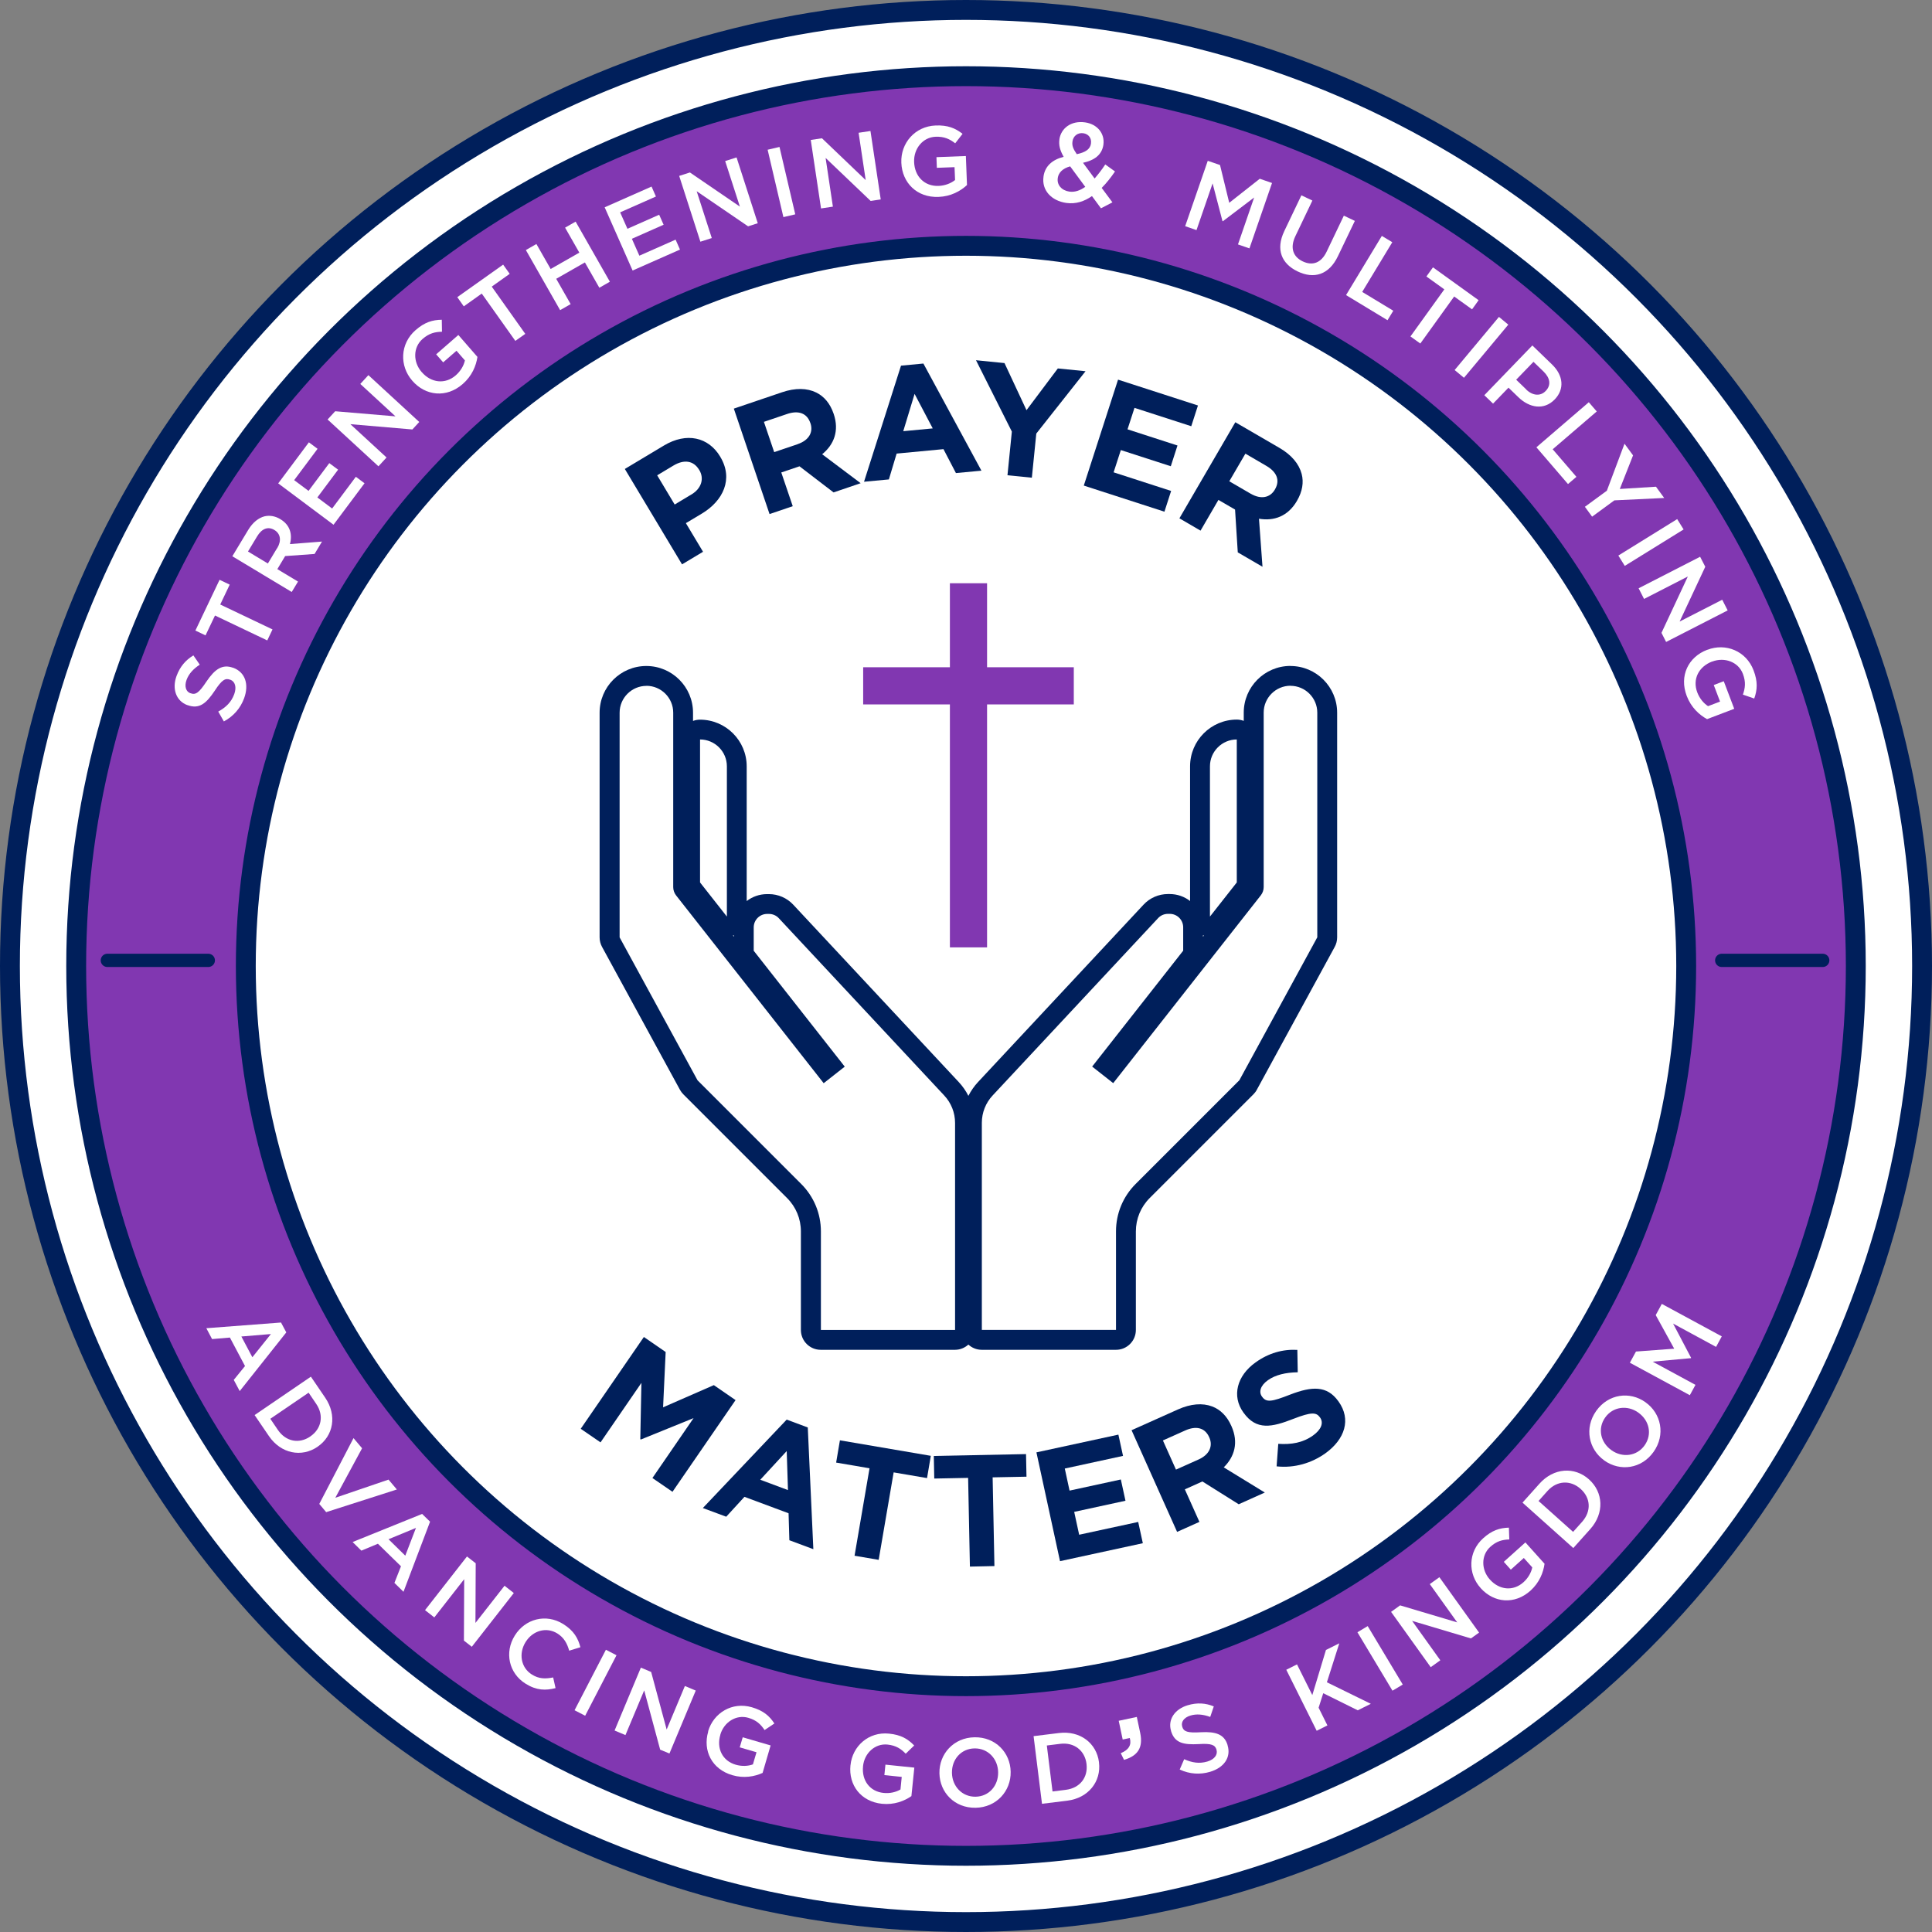 <svg xmlns="http://www.w3.org/2000/svg" id="Artwork" viewBox="0 0 291.6 291.6"><rect x="0" y="0" width="291.6" height="291.6" fill="#808080" stroke="none"/><defs><style>      .cls-1 {        fill: none;        stroke-width: 2px;      }      .cls-1, .cls-2, .cls-3 {        stroke: #001f5b;        stroke-linecap: round;        stroke-linejoin: round;      }      .cls-4 {        fill: #001f5b;      }      .cls-5, .cls-2 {        fill: #fff;      }      .cls-2, .cls-3 {        stroke-width: 3px;      }      .cls-3, .cls-6 {        fill: #8137b1;      }    </style></defs><circle class="cls-2" cx="145.8" cy="145.8" r="144.3"></circle><circle class="cls-3" cx="145.8" cy="145.8" r="134.3"></circle><line class="cls-1" x1="31.44" y1="144.95" x2="16.2" y2="144.95"></line><circle class="cls-2" cx="145.8" cy="145.8" r="108.7"></circle><g><path class="cls-4" d="M94.31,70.78l5.89-3.53c3.44-2.06,6.74-1.27,8.5,1.67l.02.04c2,3.33.44,6.62-2.79,8.56l-2.41,1.44,2.59,4.32-3.17,1.9-8.64-14.41ZM104.35,74.64c1.58-.95,1.94-2.45,1.2-3.69l-.03-.04c-.85-1.42-2.3-1.59-3.88-.64l-2.45,1.47,2.64,4.41,2.51-1.51Z"></path><path class="cls-4" d="M110.74,61.68l7.28-2.47c2.02-.69,3.79-.65,5.19.04,1.19.59,2.09,1.67,2.6,3.17l.02.05c.87,2.57.03,4.65-1.74,6.09l5.81,4.37-4.09,1.39-5.14-3.94-2.75.93,1.73,5.09-3.5,1.19-5.39-15.91ZM120.4,67.03c1.71-.58,2.38-1.82,1.92-3.16l-.02-.04c-.51-1.5-1.82-1.92-3.52-1.34l-3.48,1.18,1.55,4.57,3.55-1.2Z"></path><path class="cls-4" d="M135.98,55.19l3.39-.32,8.76,16.17-3.85.36-1.88-3.61-7.07.67-1.17,3.9-3.75.35,5.58-17.52ZM140.78,64.66l-2.74-5.21-1.71,5.63,4.44-.42Z"></path><path class="cls-4" d="M152.72,65.14l-5.41-10.77,4.3.43,3.32,7.11,4.73-6.3,4.18.42-7.43,9.41-.67,6.66-3.68-.37.66-6.59Z"></path><path class="cls-4" d="M168.75,57.3l12.06,3.9-1.01,3.13-8.57-2.77-1.05,3.24,7.54,2.44-1.01,3.13-7.54-2.44-1.09,3.36,8.68,2.81-1.01,3.13-12.17-3.94,5.17-15.99Z"></path><path class="cls-4" d="M186.45,63.73l6.64,3.86c1.85,1.07,2.97,2.43,3.37,3.93.34,1.28.11,2.67-.69,4.04l-.02.04c-1.36,2.34-3.49,3.08-5.73,2.69l.53,7.25-3.73-2.17-.41-6.46-2.51-1.46-2.7,4.64-3.19-1.86,8.45-14.52ZM188.78,74.52c1.56.91,2.93.59,3.64-.63l.02-.04c.8-1.37.25-2.63-1.3-3.53l-3.17-1.85-2.43,4.17,3.23,1.88Z"></path></g><g><path class="cls-4" d="M97.19,201.8l3.28,2.26-.39,8.35,7.66-3.35,3.28,2.26-9.52,13.84-3.03-2.08,6.21-9.04-7.96,3.23-.08-.05.17-8.5-6.17,8.98-2.99-2.05,9.52-13.84Z"></path><path class="cls-4" d="M118.73,214.26l3.19,1.19.84,18.37-3.62-1.35-.12-4.07-6.66-2.48-2.75,3-3.53-1.31,12.65-13.34ZM118.93,224.89l-.19-5.88-3.99,4.33,4.18,1.56Z"></path><path class="cls-4" d="M131.24,221.61l-5.04-.86.57-3.36,13.72,2.34-.57,3.36-5.04-.86-2.26,13.2-3.64-.62,2.26-13.2Z"></path><path class="cls-4" d="M146.12,223.06l-5.11.1-.07-3.41,13.92-.28.07,3.41-5.11.1.27,13.39-3.7.08-.27-13.39Z"></path><path class="cls-4" d="M156.42,219.21l12.38-2.68.7,3.21-8.79,1.91.72,3.33,7.74-1.68.7,3.21-7.74,1.68.75,3.45,8.91-1.93.7,3.21-12.5,2.71-3.56-16.42Z"></path><path class="cls-4" d="M170.78,215.87l7.01-3.14c1.95-.87,3.71-1,5.17-.45,1.24.47,2.24,1.47,2.88,2.92l.02.04c1.11,2.48.47,4.63-1.16,6.23l6.2,3.8-3.94,1.77-5.48-3.44-2.65,1.19,2.2,4.91-3.37,1.51-6.87-15.34ZM180.91,220.28c1.64-.74,2.19-2.03,1.61-3.33l-.02-.04c-.65-1.45-1.99-1.74-3.63-1l-3.35,1.5,1.97,4.4,3.42-1.53Z"></path><path class="cls-4" d="M192.68,221.32l.25-3.4c1.96.13,3.71-.15,5.26-1.27,1.23-.88,1.62-1.9,1.05-2.7l-.03-.04c-.55-.76-1.29-.81-4,.24-3.25,1.27-5.57,1.78-7.52-.93l-.03-.04c-1.78-2.48-.96-5.54,1.83-7.54,1.99-1.43,4.13-2.02,6.32-1.9l.06,3.38c-1.81.03-3.36.38-4.51,1.2s-1.38,1.79-.9,2.45l.03.04c.64.9,1.44.77,4.23-.32,3.29-1.27,5.56-1.39,7.27.99l.03.04c1.95,2.71.97,5.71-1.98,7.83-2.07,1.48-4.67,2.26-7.36,1.97Z"></path></g><line class="cls-1" x1="275.11" y1="144.95" x2="259.86" y2="144.95"></line><g><path class="cls-5" d="M42.42,199.62l.79,1.48-7.03,8.86-.9-1.69,1.7-2.09-2.28-4.3-2.69.23-.87-1.64,11.28-.86ZM38.09,204.85l2.8-3.5-4.46.37,1.66,3.13Z"></path><path class="cls-5" d="M46.92,207.78l2.16,3.17c1.82,2.67,1.25,5.77-1.14,7.4l-.02.02c-2.39,1.63-5.51,1.05-7.33-1.62l-2.16-3.17,8.5-5.8ZM46.58,210.2l-5.78,3.94,1.14,1.68c1.22,1.79,3.22,2.13,4.88,1l.02-.02c1.66-1.13,2.1-3.14.88-4.92l-1.14-1.68Z"></path><path class="cls-5" d="M53.36,217.06l1.29,1.53-4.04,7.47,8.03-2.74,1.26,1.49-10.67,3.42-1.04-1.24,5.17-9.94Z"></path><path class="cls-5" d="M63.71,228.5l1.2,1.17-4.01,10.58-1.37-1.34.99-2.51-3.48-3.4-2.5,1.04-1.32-1.3,10.49-4.24ZM61.17,234.8l1.61-4.19-4.14,1.71,2.53,2.48Z"></path><path class="cls-5" d="M70.48,234.92l1.32,1.03-.04,9,4.39-5.61,1.4,1.1-6.34,8.11-1.19-.93.04-9.27-4.51,5.77-1.4-1.1,6.34-8.11Z"></path><path class="cls-5" d="M77.69,246.86l.02-.02c1.54-2.48,4.67-3.36,7.3-1.72,1.62,1.01,2.25,2.18,2.59,3.5l-1.69.52c-.31-1.09-.78-1.97-1.79-2.6-1.65-1.03-3.72-.43-4.78,1.28l-.02.03c-1.06,1.71-.71,3.85.96,4.89,1.07.67,2.02.67,3.21.44l.36,1.61c-1.5.38-2.87.36-4.51-.66-2.56-1.59-3.21-4.75-1.65-7.26Z"></path><path class="cls-5" d="M91.45,249l1.6.83-4.73,9.13-1.6-.83,4.73-9.13Z"></path><path class="cls-5" d="M96.73,251.7l1.55.65,2.34,8.69,2.75-6.57,1.64.69-3.97,9.5-1.4-.58-2.41-8.95-2.83,6.75-1.64-.69,3.97-9.5Z"></path><path class="cls-5" d="M106.88,261.33v-.03c.82-2.77,3.62-4.49,6.6-3.62,1.72.5,2.64,1.29,3.4,2.45l-1.48.99c-.58-.86-1.21-1.49-2.46-1.85-1.82-.53-3.67.65-4.22,2.54v.03c-.6,2.03.3,3.92,2.32,4.51.93.27,1.87.22,2.6-.05l.54-1.83-2.53-.74.45-1.52,4.21,1.23-1.21,4.15c-1.22.55-2.82.85-4.57.34-3.09-.9-4.48-3.7-3.64-6.58Z"></path><path class="cls-5" d="M128.37,266.44v-.03c.29-2.87,2.74-5.07,5.82-4.75,1.78.18,2.83.79,3.79,1.79l-1.28,1.24c-.72-.74-1.45-1.24-2.75-1.38-1.89-.19-3.49,1.3-3.69,3.26v.03c-.22,2.1,1.01,3.8,3.1,4.01.96.1,1.87-.12,2.55-.52l.19-1.9-2.62-.27.16-1.58,4.36.45-.44,4.3c-1.1.76-2.62,1.34-4.43,1.16-3.2-.33-5.07-2.82-4.77-5.81Z"></path><path class="cls-5" d="M141.79,267.65v-.03c-.05-2.89,2.14-5.36,5.3-5.41,3.16-.05,5.4,2.31,5.45,5.2v.03c.05,2.89-2.14,5.36-5.3,5.41-3.16.05-5.4-2.31-5.45-5.2ZM150.65,267.51v-.03c-.03-2-1.52-3.62-3.56-3.59s-3.44,1.67-3.41,3.67v.03c.03,2,1.52,3.62,3.56,3.59,2.04-.03,3.44-1.67,3.41-3.67Z"></path><path class="cls-5" d="M156,262.04l3.81-.47c3.21-.4,5.7,1.53,6.06,4.4v.03c.36,2.87-1.58,5.38-4.79,5.78l-3.81.47-1.27-10.21ZM158,263.45l.86,6.94,2.01-.25c2.14-.27,3.36-1.88,3.12-3.88v-.03c-.25-2-1.84-3.3-3.98-3.03l-2.01.25Z"></path><path class="cls-5" d="M169.16,264.61c1.2-.49,1.66-1.25,1.36-2.29l-1.07.23-.6-2.83,2.73-.58.51,2.4c.48,2.28-.4,3.48-2.44,4.08l-.49-1.01Z"></path><path class="cls-5" d="M178.06,267.07l.67-1.55c1.19.53,2.29.71,3.5.35,1.07-.32,1.59-1.03,1.38-1.76v-.03c-.22-.7-.73-.97-2.69-.84-2.25.12-3.62-.14-4.17-1.96v-.03c-.52-1.69.54-3.28,2.5-3.87,1.44-.43,2.71-.34,3.95.17l-.54,1.59c-1.09-.4-2.08-.48-2.98-.21-1.01.3-1.45,1-1.25,1.65v.03c.24.76.79.96,2.83.84,2.24-.12,3.53.31,4.02,1.94v.03c.56,1.84-.56,3.38-2.63,4-1.51.45-3.09.36-4.59-.34Z"></path><path class="cls-5" d="M194.14,252.02l1.62-.81,2.31,4.63,2.06-6.81,2.01-1-1.87,5.88,6.63,3.25-1.97.98-5.21-2.58-.7,2.19,1.33,2.67-1.62.81-4.59-9.21Z"></path><path class="cls-5" d="M204.88,246.36l1.55-.93,5.29,8.82-1.55.93-5.29-8.82Z"></path><path class="cls-5" d="M209.96,243.28l1.36-.98,8.62,2.57-4.14-5.78,1.45-1.04,5.99,8.36-1.23.88-8.88-2.65,4.26,5.95-1.45,1.04-5.99-8.36Z"></path><path class="cls-5" d="M223.49,239.7l-.02-.02c-1.93-2.14-1.92-5.43.39-7.51,1.33-1.2,2.49-1.56,3.88-1.6l.06,1.78c-1.03.04-1.9.24-2.87,1.12-1.41,1.27-1.38,3.46-.07,4.92l.02.02c1.42,1.58,3.5,1.8,5.06.4.72-.65,1.17-1.47,1.33-2.24l-1.28-1.42-1.96,1.76-1.06-1.18,3.26-2.93,2.89,3.22c-.18,1.32-.77,2.84-2.12,4.06-2.4,2.15-5.5,1.86-7.51-.37Z"></path><path class="cls-5" d="M229.79,226.8l2.56-2.86c2.15-2.41,5.3-2.6,7.46-.67l.02.02c2.16,1.93,2.35,5.09.19,7.5l-2.56,2.86-7.67-6.86ZM232.22,226.55l5.21,4.66,1.35-1.51c1.44-1.61,1.3-3.63-.21-4.97l-.02-.02c-1.5-1.34-3.55-1.28-4.99.33l-1.35,1.51Z"></path><path class="cls-5" d="M242.16,220.45l-.02-.02c-2.36-1.67-3.05-4.9-1.22-7.48,1.83-2.58,5.06-2.99,7.42-1.32l.02.02c2.36,1.67,3.05,4.9,1.22,7.48-1.83,2.58-5.06,2.99-7.42,1.32ZM247.29,213.22l-.02-.02c-1.63-1.16-3.82-.92-5,.75s-.69,3.77.94,4.92l.02.02c1.63,1.16,3.82.92,5-.75,1.18-1.67.69-3.76-.94-4.92Z"></path><path class="cls-5" d="M246,205.68l.92-1.69,5.77-.43-2.79-5.07.92-1.69,9.05,4.9-.86,1.59-6.49-3.52,2.72,5.17-.03.05-5.77.53,6.46,3.5-.85,1.56-9.05-4.9Z"></path></g><g><path class="cls-5" d="M33.79,108.89l-.85-1.49c1.16-.64,1.97-1.42,2.41-2.62.39-1.06.14-1.92-.59-2.19h-.03c-.7-.27-1.22-.02-2.31,1.65-1.27,1.9-2.32,2.85-4.13,2.18h-.03c-1.68-.63-2.33-2.46-1.61-4.4.53-1.43,1.38-2.4,2.54-3.1l.96,1.4c-.98.64-1.66,1.39-1.99,2.29-.37,1.01-.07,1.79.57,2.02h.03c.76.29,1.26-.04,2.4-1.76,1.27-1.88,2.4-2.67,4.02-2.08h.03c1.83.69,2.39,2.53,1.64,4.59-.55,1.5-1.59,2.72-3.07,3.51Z"></path><path class="cls-5" d="M32.45,92.9l-1.43,3-1.53-.73,3.65-7.66,1.53.73-1.43,3,7.89,3.76-.79,1.66-7.89-3.76Z"></path><path class="cls-5" d="M35.07,83.95l2.4-3.98c.68-1.12,1.54-1.8,2.45-2.04.77-.18,1.6-.05,2.38.42l.03.02c1.47.88,1.82,2.3,1.43,3.75l4.84-.38-1.12,1.87-4.44.32-1.18,1.97,3.12,1.88-.95,1.57-8.94-5.38ZM41.83,82.75c.68-1.12.52-2.19-.39-2.74l-.03-.02c-.96-.58-1.9-.2-2.6.96l-1.38,2.29,3,1.81,1.38-2.3Z"></path><path class="cls-5" d="M41.99,72.96l4.63-6.2,1.31.98-3.53,4.73,2.17,1.62,3.13-4.19,1.33.99-3.13,4.19,2.23,1.67,3.58-4.79,1.31.98-4.68,6.26-8.36-6.25Z"></path><path class="cls-5" d="M49.44,63.32l1.15-1.25,9.1.77-5.31-4.89,1.22-1.33,7.68,7.07-1.04,1.13-9.36-.8,5.46,5.03-1.22,1.33-7.68-7.07Z"></path><path class="cls-5" d="M62.23,57.46l-.02-.02c-1.92-2.2-1.86-5.54.51-7.61,1.37-1.2,2.55-1.55,3.96-1.57l.03,1.81c-1.05.02-1.93.22-2.93,1.09-1.45,1.26-1.46,3.48-.14,4.99l.02.02c1.41,1.62,3.52,1.88,5.13.48.74-.65,1.21-1.47,1.38-2.25l-1.27-1.46-2.01,1.75-1.06-1.21,3.35-2.92,2.88,3.31c-.2,1.34-.82,2.87-2.22,4.09-2.46,2.15-5.61,1.8-7.61-.49Z"></path><path class="cls-5" d="M72.71,44.31l-2.71,1.93-.98-1.39,6.92-4.91.99,1.39-2.71,1.93,5.06,7.13-1.5,1.06-5.06-7.13Z"></path><path class="cls-5" d="M79.37,37.74l1.59-.91,2.15,3.77,4.33-2.47-2.15-3.77,1.59-.91,5.17,9.07-1.59.91-2.18-3.82-4.33,2.47,2.18,3.82-1.59.91-5.17-9.07Z"></path><path class="cls-5" d="M91.26,31.29l7.08-3.13.66,1.5-5.4,2.39,1.1,2.48,4.79-2.12.67,1.51-4.79,2.12,1.13,2.55,5.47-2.42.66,1.5-7.15,3.16-4.22-9.55Z"></path><path class="cls-5" d="M102.51,26.55l1.62-.52,7.54,5.15-2.22-6.87,1.72-.55,3.2,9.93-1.46.47-7.76-5.3,2.28,7.07-1.72.55-3.2-9.93Z"></path><path class="cls-5" d="M115.86,22.6l1.79-.42,2.38,10.17-1.79.42-2.38-10.17Z"></path><path class="cls-5" d="M122.38,21.12l1.68-.25,6.6,6.31-1.07-7.14,1.79-.27,1.55,10.33-1.52.23-6.8-6.49,1.1,7.35-1.79.27-1.55-10.33Z"></path><path class="cls-5" d="M136.04,24.58v-.03c-.12-2.92,2.03-5.48,5.17-5.61,1.82-.07,2.96.39,4.07,1.26l-1.11,1.43c-.83-.64-1.64-1.04-2.96-.99-1.92.07-3.32,1.8-3.24,3.8v.03c.08,2.15,1.56,3.67,3.69,3.59.98-.04,1.87-.39,2.49-.89l-.08-1.94-2.67.1-.06-1.61,4.44-.17.17,4.38c-.99.92-2.44,1.72-4.29,1.79-3.26.13-5.5-2.12-5.62-5.16Z"></path><path class="cls-5" d="M164.82,29.59c-1.16.81-2.44,1.24-3.88,1.04-2.24-.32-3.74-1.91-3.44-3.97v-.03c.22-1.54,1.3-2.52,3.04-2.96-.56-.99-.76-1.76-.64-2.63v-.03c.24-1.62,1.73-2.84,3.87-2.54,1.9.27,2.99,1.73,2.77,3.34v.03c-.23,1.57-1.4,2.36-3.08,2.73l1.75,2.37c.54-.62,1.1-1.34,1.61-2.12l1.47,1.06c-.61.89-1.28,1.75-2.01,2.48l1.62,2.18-1.73.9-1.36-1.85ZM163.8,28.2l-2.28-3.09c-1.18.32-1.76.99-1.87,1.75v.03c-.15,1.01.58,1.86,1.75,2.03.82.12,1.63-.17,2.4-.72ZM164.66,21.68v-.03c.12-.8-.37-1.43-1.15-1.54-.85-.12-1.52.41-1.64,1.23v.03c-.09.6.09,1.08.65,1.9,1.29-.27,2.02-.74,2.14-1.59Z"></path><path class="cls-5" d="M182.29,24.27l1.85.64,1.39,5.7,4.61-3.63,1.85.64-3.41,9.87-1.73-.6,2.44-7.08-4.72,3.58-.06-.02-1.49-5.69-2.43,7.05-1.71-.59,3.41-9.87Z"></path><path class="cls-5" d="M193.83,34.9l2.59-5.42,1.66.79-2.56,5.36c-.84,1.75-.38,3.11,1.1,3.82,1.47.7,2.79.26,3.62-1.48l2.59-5.42,1.66.79-2.56,5.34c-1.35,2.81-3.61,3.47-6.07,2.29-2.45-1.17-3.33-3.33-2.03-6.06Z"></path><path class="cls-5" d="M208.57,35.61l1.57.95-4.54,7.5,4.69,2.84-.87,1.43-6.26-3.79,5.4-8.93Z"></path><path class="cls-5" d="M217.99,43.67l-2.7-1.94.99-1.38,6.89,4.96-.99,1.38-2.7-1.94-5.11,7.1-1.49-1.07,5.11-7.1Z"></path><path class="cls-5" d="M226.24,47.83l1.41,1.17-6.69,8.02-1.41-1.17,6.69-8.02Z"></path><path class="cls-5" d="M231.28,52.14l2.96,2.86c1.76,1.7,1.89,3.75.43,5.27l-.02.02c-1.63,1.68-3.83,1.26-5.48-.34l-1.49-1.44-2.33,2.41-1.32-1.27,7.25-7.51ZM230.36,58.8c1,.96,2.16,1.01,2.92.22l.02-.02c.85-.88.66-1.95-.32-2.91l-1.53-1.48-2.61,2.7,1.53,1.48Z"></path><path class="cls-5" d="M239.8,60.71l1.2,1.39-6.65,5.71,3.58,4.16-1.27,1.09-4.77-5.55,7.91-6.8Z"></path><path class="cls-5" d="M242.53,74.05l2.66-7.08,1.29,1.76-2,5.07,5.46-.34,1.24,1.7-7.52.36-3.36,2.46-1.09-1.49,3.32-2.43Z"></path><path class="cls-5" d="M253.14,78.35l.97,1.56-8.88,5.5-.97-1.56,8.88-5.5Z"></path><path class="cls-5" d="M256.6,84.03l.78,1.51-3.87,8.27,6.43-3.29.82,1.61-9.29,4.76-.7-1.37,3.98-8.51-6.61,3.39-.82-1.61,9.29-4.76Z"></path><path class="cls-5" d="M257.68,98.07h.03c2.73-1.05,5.84.16,6.96,3.11.65,1.7.57,2.93.1,4.25l-1.71-.59c.34-.99.47-1.88,0-3.13-.68-1.8-2.76-2.57-4.63-1.86h-.03c-2.01.77-2.98,2.66-2.23,4.65.35.92.96,1.65,1.63,2.08l1.81-.69-.95-2.5,1.51-.57,1.58,4.16-4.1,1.56c-1.19-.65-2.41-1.77-3.07-3.5-1.16-3.05.25-5.89,3.1-6.97Z"></path></g><g><path class="cls-5" d="M148.19,202.22c-.83,0-1.5-.67-1.5-1.5v-31.24c0-1.92.72-3.76,2.04-5.17l24.97-26.76c.66-.71,1.6-1.12,2.58-1.12h.27c1.94,0,3.52,1.58,3.52,3.53v3.53c0,.34-.11.66-.32.93l-12.82,16.31.82.65,21.35-27.17c.08-.09.11-.21.11-.32v-26.33c0-3.06,2.49-5.55,5.55-5.55s5.55,2.49,5.55,5.55v33.91c0,.25-.06.5-.18.72l-11.76,21.57c-.07.12-.15.24-.26.34l-15.65,15.65c-1.63,1.63-2.53,3.8-2.53,6.1v14.87c0,.83-.67,1.5-1.5,1.5h-20.25ZM123.89,202.22c-.83,0-1.5-.67-1.5-1.5v-14.87c0-2.3-.9-4.47-2.53-6.1l-15.65-15.65c-.1-.1-.19-.22-.26-.34l-11.76-21.57c-.12-.22-.18-.47-.18-.72v-33.91c0-3.06,2.49-5.55,5.55-5.55s5.55,2.49,5.55,5.55v26.33c0,.12.04.23.11.33l21.35,27.17.82-.65-12.82-16.31c-.21-.26-.32-.59-.32-.93v-3.53c0-1.94,1.58-3.53,3.53-3.53h.26c.97,0,1.91.41,2.58,1.12l24.97,26.76c1.32,1.41,2.04,3.25,2.04,5.17v31.24c0,.83-.67,1.5-1.5,1.5h-20.25ZM182.62,139.84c-.16,0-.33-.03-.49-.08-.6-.21-1.01-.78-1.01-1.42v-22.68c0-3.06,2.49-5.55,5.55-5.55.83,0,1.5.67,1.5,1.5v21.58c0,.34-.11.66-.32.93l-4.05,5.15c-.29.37-.73.57-1.18.57ZM109.71,139.84c-.45,0-.89-.2-1.18-.57l-4.05-5.15c-.21-.26-.32-.59-.32-.93v-21.58c0-.83.67-1.5,1.5-1.5,3.06,0,5.55,2.49,5.55,5.55v22.68c0,.64-.41,1.21-1.01,1.42-.16.06-.33.08-.49.08Z"></path><path class="cls-4" d="M194.77,103.51c2.23,0,4.05,1.82,4.05,4.05v33.91l-11.76,21.57-15.65,15.65c-1.91,1.91-2.97,4.46-2.97,7.16v14.87h-20.25v-31.24c0-1.55.58-3.02,1.64-4.15l24.97-26.76c.38-.41.92-.64,1.48-.64h.27c1.12,0,2.03.91,2.03,2.03v3.53l-13.74,17.49,3.18,2.5,22.28-28.35c.28-.36.43-.8.43-1.25v-26.33c0-2.23,1.82-4.05,4.05-4.05M97.56,103.51c2.23,0,4.05,1.82,4.05,4.05v26.33c0,.45.15.89.43,1.25l22.28,28.35,3.18-2.5-13.74-17.49v-3.53c0-1.12.91-2.03,2.03-2.03h.27c.56,0,1.1.23,1.48.64l24.97,26.76c1.06,1.13,1.64,2.6,1.64,4.15v31.24h-20.25v-14.87c0-2.7-1.06-5.25-2.97-7.16l-15.65-15.65-11.76-21.57v-33.91c0-2.23,1.82-4.05,4.05-4.05M186.67,111.61v21.58l-4.05,5.15v-22.68c0-2.23,1.82-4.05,4.05-4.05M105.66,111.61c2.23,0,4.05,1.82,4.05,4.05v22.68l-4.05-5.15v-21.58M194.77,100.51c-3.89,0-7.05,3.16-7.05,7.05v1.24c-.33-.12-.68-.19-1.05-.19-3.89,0-7.05,3.16-7.05,7.05v20.33c-.85-.66-1.92-1.05-3.08-1.05h-.27c-1.39,0-2.74.59-3.68,1.61l-24.96,26.75c-.59.63-1.08,1.34-1.47,2.1-.38-.76-.88-1.47-1.47-2.1l-24.97-26.76c-.94-1.01-2.28-1.59-3.67-1.59h-.27c-1.16,0-2.23.39-3.08,1.05v-20.33c0-3.89-3.16-7.05-7.05-7.05-.37,0-.72.07-1.05.19v-1.24c0-3.89-3.16-7.05-7.05-7.05s-7.05,3.16-7.05,7.05v33.91c0,.5.13,1,.37,1.44l11.76,21.57c.14.25.31.48.51.68l15.65,15.65c1.35,1.35,2.09,3.14,2.09,5.04v14.87c0,1.66,1.34,3,3,3h20.25c.78,0,1.49-.3,2.03-.79.53.49,1.24.79,2.03.79h20.25c1.66,0,3-1.34,3-3v-14.87c0-1.9.74-3.69,2.09-5.04l15.65-15.65c.2-.2.38-.43.51-.68l11.76-21.57c.24-.44.37-.93.37-1.44v-33.91c0-3.89-3.16-7.05-7.05-7.05h0ZM181.57,141.38v-.23s.05.02.07.03c.02,0,.05.02.07.02l-.14.18h0ZM110.62,141.2s.05-.02.07-.02c.02,0,.05-.02.07-.03v.23l-.14-.18h0Z"></path></g><polygon class="cls-6" points="162.07 100.71 162.07 106.32 148.98 106.32 148.98 142.99 143.37 142.99 143.37 106.32 130.28 106.32 130.28 100.71 143.37 100.71 143.37 88.03 148.98 88.03 148.98 100.71 162.07 100.71"></polygon></svg>